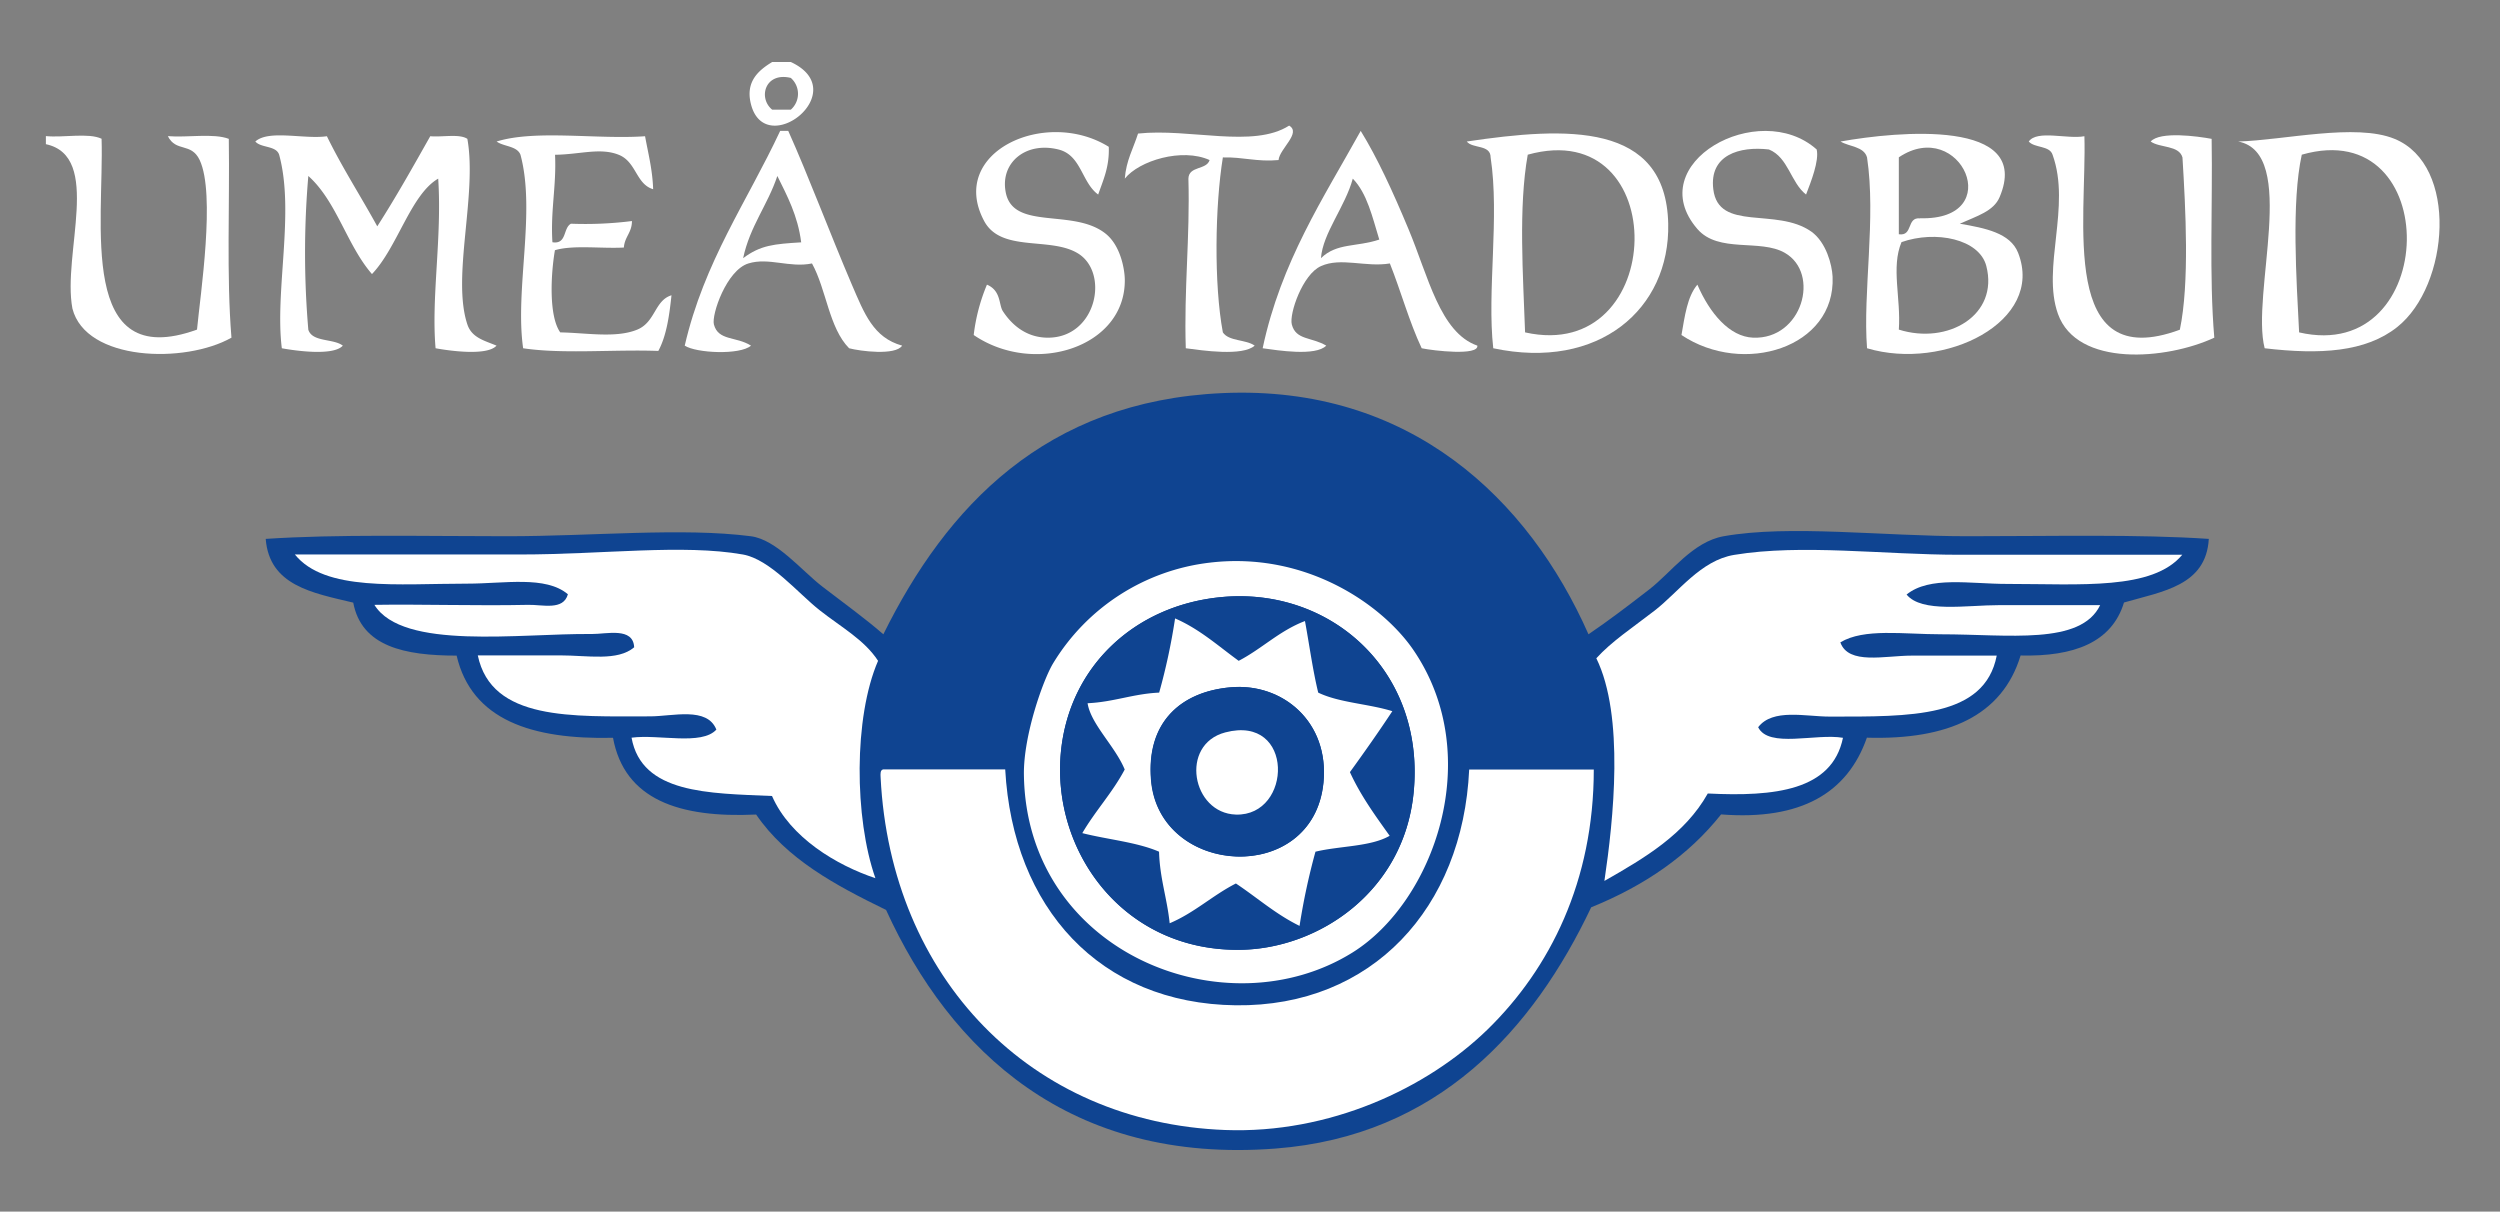 <?xml version="1.0" encoding="UTF-8"?>
<svg xmlns="http://www.w3.org/2000/svg" id="Lager_1" data-name="Lager 1" viewBox="0 0 619 300">
  <rect x="0" y="0" width="619" height="300" fill="#808080" stroke="none"/>
  <defs>
    <style>.cls-1{fill:none;}.cls-2{fill:#0f4491;}.cls-3{fill:#fff;}</style>
  </defs>
  <path class="cls-1" d="M606,26V299.7H12V46.35"></path>
  <path class="cls-1" d="M302.73,97.33c-43.92,1.94-68.42,28.19-84,59.72-4.49-3.91-9.38-7.41-15.1-11.81-5.16-4-11.35-11.65-17.72-12.47-17-2.19-39.13,0-60.38,0-21,0-42-.52-59.73.66.9,11.56,11.57,13.37,21.66,15.75,2,10.86,12.69,13.1,25.6,13.12,3.77,15.92,18.57,20.82,38.72,20.35,2.82,15.34,16.38,19.94,35.44,19,7.55,11,19.67,17.53,32.17,23.62,15.91,34.82,45.37,63,96.48,59.08,40.2-3.09,63.75-29.48,78.11-59.73,13.1-5.28,24-12.72,32.16-23,19.88,1.5,31.34-5.42,36.1-19,20,.58,33.53-5.41,38.06-20.35,13.21.31,22.59-3.22,25.6-13.12,9.55-2.71,20.35-4.16,21-15.75-17.48-1.18-38.43-.66-59.73-.66s-44-2.9-60.39,0c-7.68,1.37-13,9-18.37,13.13s-10.07,7.76-15.1,11.15c-14.8-33.47-44.19-61.78-90.58-59.72"></path>
  <path class="cls-2" d="M302.73,97.33c46.39-2.06,75.78,26.25,90.58,59.72,5-3.39,9.74-7,15.1-11.15s10.69-11.76,18.37-13.13c16.36-2.9,39.17,0,60.39,0s42.25-.52,59.73.66c-.66,11.59-11.46,13-21,15.75-3,9.9-12.39,13.43-25.6,13.12-4.53,14.94-18,20.93-38.06,20.35-4.76,13.62-16.22,20.54-36.1,19-8.13,10.25-19.06,17.69-32.16,23-14.36,30.25-37.91,56.64-78.11,59.73-51.11,3.94-80.57-24.26-96.48-59.08-12.5-6.09-24.62-12.58-32.17-23.62-19.06.9-32.62-3.7-35.44-19-20.15.47-35-4.43-38.72-20.35-12.91,0-23.55-2.26-25.6-13.12C77.36,146.8,66.69,145,65.79,133.43c17.75-1.18,38.72-.66,59.73-.66,21.25,0,43.37-2.19,60.38,0,6.37.82,12.56,8.5,17.72,12.47,5.72,4.4,10.61,7.9,15.1,11.81,15.59-31.53,40.09-57.78,84-59.72"></path>
  <path class="cls-2" d="M540.33,137.36H485.2c-18.76,0-39.11-2.73-55.79,0-8.31,1.37-13.78,9.22-19.69,13.79-5.55,4.29-10.67,7.65-14.44,11.81,7,14.28,4.21,40.07,2,55.13,10-5.71,19.93-11.56,25.6-21.65,16.57.82,30.79-.72,33.47-13.79-6.7-1.15-18.41,2.65-21-2.62,3.61-4.71,11.67-2.63,17.72-2.63,19.93,0,38.34.36,41.35-15.1h-21c-6.7,0-15.72,2.36-17.72-3.28,5.86-3.52,15.62-2,24.94-2,16.66,0,34.57,2.79,39.39-7.22H495c-8.12,0-19.22,2-23-2.62,5.69-4.62,15.7-2.63,24.94-2.63C515.2,144.58,533,146.2,540.33,137.36Z"></path>
  <path class="cls-2" d="M394.62,190.53H363.77c-1.58,34.26-24.12,58.85-57.76,58.41s-55.21-24.15-57.1-58.41H218.72c-.77.11-.71,1-.66,2,2.49,49.63,37.14,85.49,85.33,87.29,25.76,1,49.88-10.23,65-24.94C383.79,239.78,394.62,218.15,394.62,190.53Z"></path>
  <path class="cls-2" d="M334.89,235.82c20.11-12.56,33-48.49,15.1-74.83-7.57-11.13-26.53-24.56-50.54-21.66a52.48,52.48,0,0,0-38.72,24.94c-2.44,4-7.36,17.83-7.22,27.57C254.11,236,303.47,255.42,334.89,235.82Z"></path>
  <path class="cls-2" d="M216.75,217.44c-5.22-14.8-5.41-39.82.66-53.82-3.39-5.23-9.11-8.29-14.44-12.47s-12.28-12.58-19-13.79c-14.87-2.62-34.62,0-55.13,0H73c7.44,9.22,25.46,7.22,42.66,7.22,9.22,0,19.45-2,24.94,2.63-1.14,4.1-6.29,2.54-9.84,2.62-12.58.28-26.67-.19-38.07,0,7,11.33,36,7,53.82,7.22,3.69,0,10.26-1.77,10.5,3.29-4.13,3.47-11.46,2-18.37,2H118.3c3.39,16.25,23.44,15.1,42.66,15.1,5.58,0,14.14-2.46,16.41,3.28-3.66,4-14.25,1.07-21,2,2.51,13.89,19.06,13.76,34.78,14.44C195.67,207.46,207.23,214.27,216.75,217.44Z"></path>
  <path class="cls-3" d="M485.2,137.36h55.13c-7.38,8.84-25.13,7.22-43.32,7.22-9.24,0-19.25-2-24.94,2.63,3.75,4.59,14.85,2.62,23,2.62H520c-4.82,10-22.73,7.22-39.39,7.22-9.32,0-19.08-1.55-24.94,2,2,5.64,11,3.28,17.72,3.28h21c-3,15.46-21.42,15.1-41.35,15.1-6.05,0-14.11-2.08-17.72,2.63,2.59,5.27,14.3,1.47,21,2.62-2.68,13.07-16.9,14.61-33.47,13.79-5.67,10.09-15.57,15.94-25.6,21.65,2.24-15.06,5-40.85-2-55.13,3.77-4.16,8.89-7.52,14.44-11.81,5.91-4.57,11.38-12.42,19.69-13.79C446.09,134.63,466.44,137.36,485.2,137.36Z"></path>
  <path class="cls-3" d="M363.77,190.53h30.85c0,27.62-10.83,49.25-26.25,64.32-15.1,14.71-39.22,25.9-65,24.94-48.19-1.8-82.84-37.66-85.33-87.29-.05-.93-.11-1.86.66-2h30.19c1.89,34.26,23.36,58,57.1,58.41S362.19,224.79,363.77,190.53Z"></path>
  <path class="cls-3" d="M350,161c17.94,26.34,5,62.27-15.1,74.83-31.42,19.6-80.78.19-81.38-44-.14-9.74,4.78-23.52,7.22-27.57a52.48,52.48,0,0,1,38.72-24.94C323.46,136.43,342.42,149.86,350,161Zm0,35.45c3.12-30.36-20.67-51.36-47.91-48.57-21.14,2.16-37.22,17.06-39.38,38.06-2.52,24.64,15.34,49.78,44.63,49.23C326.5,234.8,347.5,220.86,350,196.44Z"></path>
  <path class="cls-2" d="M302.08,147.87c27.24-2.79,51,18.21,47.91,48.57-2.49,24.42-23.49,38.36-42.66,38.72-29.29.55-47.15-24.59-44.63-49.23C264.86,164.93,280.94,150,302.08,147.87Zm32.16,43.31c3.58-5,7.11-10,10.5-15.09-5.82-1.83-13.18-2.14-18.38-4.6-1.37-5.63-2.19-11.81-3.28-17.72-6.34,2.41-10.64,6.87-16.41,9.85-5.09-3.69-9.65-7.85-15.75-10.5A152.11,152.11,0,0,1,287,171.49c-6.48.3-11.24,2.33-17.72,2.63.79,5.17,6.81,10.64,9.19,16.41-3,5.71-7.28,10.23-10.5,15.75,6.31,1.56,13.53,2.22,19,4.6.19,6.59,2,11.56,2.63,17.72,6.15-2.6,10.61-6.9,16.4-9.85,5.26,3.5,9.88,7.63,15.76,10.5a163,163,0,0,1,3.94-18.37c6-1.45,13.67-1.21,18.37-3.94C340.53,202,336.92,197,334.24,191.18Z"></path>
  <path class="cls-3" d="M344.74,176.09c-3.39,5.14-6.92,10.14-10.5,15.09,2.68,5.86,6.29,10.78,9.84,15.76-4.7,2.73-12.39,2.49-18.37,3.94a163,163,0,0,0-3.94,18.37c-5.88-2.87-10.5-7-15.76-10.5-5.79,2.95-10.25,7.25-16.4,9.85-.63-6.16-2.44-11.13-2.63-17.72-5.5-2.38-12.72-3-19-4.6,3.22-5.52,7.46-10,10.5-15.75-2.38-5.77-8.4-11.24-9.19-16.41,6.48-.3,11.24-2.33,17.72-2.63a152.11,152.11,0,0,0,3.94-18.37c6.1,2.65,10.66,6.81,15.75,10.5,5.77-3,10.07-7.44,16.41-9.85,1.09,5.91,1.91,12.09,3.28,17.72C331.56,174,338.92,174.26,344.74,176.09Zm-17.07,17.72c1.51-15.07-10.11-24.78-23-23.63-12.39,1.1-20.89,8.73-19.69,23C287,217.14,325.1,219.38,327.67,193.81Z"></path>
  <path class="cls-2" d="M304.7,170.18c12.86-1.15,24.48,8.56,23,23.63-2.57,25.57-40.66,23.33-42.66-.66C283.81,178.91,292.31,171.28,304.7,170.18ZM306,201.69c14,.41,14.58-24.86-2.62-20.35C292,184.32,295.1,201.36,306,201.69Z"></path>
  <path class="cls-3" d="M303.39,181.34c17.2-4.51,16.65,20.76,2.62,20.35C295.1,201.36,292,184.32,303.39,181.34Z"></path>
  <path class="cls-3" d="M217.41,163.62c-6.07,14-5.88,39-.66,53.82-9.52-3.17-21.08-10-25.6-20.35-15.72-.68-32.27-.55-34.78-14.44,6.75-.9,17.34,2,21-2-2.27-5.74-10.83-3.28-16.41-3.28-19.22,0-39.27,1.15-42.66-15.1h20.35c6.91,0,14.24,1.51,18.37-2-.24-5.06-6.81-3.26-10.5-3.29-17.8-.19-46.82,4.11-53.82-7.22,11.4-.19,25.49.28,38.07,0,3.55-.08,8.7,1.48,9.84-2.62-5.49-4.65-15.72-2.63-24.94-2.63-17.2,0-35.22,2-42.66-7.22H128.8c20.51,0,40.26-2.62,55.13,0,6.76,1.21,13.62,9.55,19,13.79S214,158.39,217.41,163.62Z"></path>
  <path class="cls-1" d="M11.36,35.7c14.06,3,4,27.18,6.57,40.69,3.31,13.07,27.86,13.73,39.38,7.22-1.26-15.37-.41-32.85-.66-49.23-3.8-1.45-10.23-.27-15.09-.65,2,4,5.77,1.5,7.87,5.9,4,8.43.17,33.29-.65,42-29.7,10.77-23-26.47-23.63-47.26-3.28-1.53-9.41-.22-13.79-.65V15.35H191.2c-3.47,2.1-6.7,4.92-5.25,10.5,3.59,13.87,25.46-3.25,9.85-10.5H605.36M593.55,81c12.93-10.28,15.23-40.12-.66-46.6-9.6-3.94-27.35.33-38.72.66,15,2.84,3.11,37.82,6.56,51.19C574.43,87.85,585.75,87.19,593.55,81Zm-45.29,2.63c-1.31-15.32-.38-32.87-.66-49.23-3.41-.63-12.77-1.94-15.09.66,2.3,1.64,7,.87,7.87,3.94.77,12.66,1.78,31-.65,42.66-30,11.13-23-27.24-23.63-47.91-4.24.79-11.71-1.64-13.78,1.31,1.42,1.64,5.16,1,5.9,3.28,4.62,12.85-2.73,27.95,1.32,39.38C514.24,91,536.45,89.11,548.26,83.61ZM304.1,100.67,462.28,86.23c19.22,5.72,44.06-6.61,37.41-23.62-1.94-5-8.18-6.13-14.44-7.22,4.29-1.92,8.37-3.09,9.85-6.57,8.28-19.52-25.3-16.3-39.39-13.78,2.19,1.31,5.8,1.2,6.57,3.94C464.55,54,461.21,72.42,462.28,86.23ZM416.33,83c15.29,10.23,38.18,3.15,37.42-14.44-.14-2.92-1.56-8.56-5.26-11.16-8.69-6.12-23,.14-24.28-10.5-1-8.5,6.51-10.69,13.78-9.84,4.82,2,5.36,8.2,9.19,11.16,1.21-3.12,3.28-8.35,2.63-11.16-14.33-12.77-43.57,3.47-29.54,19.69,5.25,6.07,15.54,2.38,21.66,5.91,8.86,5.08,4.32,21.49-7.87,21-5.86-.25-10.73-6-13.79-13.13C417.76,73.44,417.15,78.3,416.33,83Zm-46.6,3.28c26.15,5.56,43.79-9.73,43.32-30.84-.55-25.25-25.19-24-49.88-20.35,1.45,1.83,5.88.68,5.91,3.94C371.32,53.74,368.15,72.12,369.73,86.23Zm-17.72,0c2.87.61,14.17,1.92,13.78-.65-9.27-3.23-12.17-17.26-17.06-28.88-3.86-9.16-7.69-17.61-11.82-24.29-9.29,16.74-19.71,32.36-24.28,53.82,3.75.52,13.13,2,15.75-.65-3.66-2.16-7.52-1.34-8.53-5.25-.68-2.63,2.68-12.39,7.22-14.44,4.95-2.25,11.08.3,17.06-.66C346.87,72.12,348.92,79.67,352,86.23Zm-35.44-46.6c.24-2.79,5.71-6.72,2.62-8.53-8.88,5.69-24.66.6-37.41,2-1.15,3.66-2.95,6.67-3.28,11.16,3.55-4.46,14.17-7.69,21-4.6-.76,2.52-5.17,1.4-5.25,4.6.41,14.63-1.12,27.32-.65,42,4.15.55,14,2,17.06-.65-2.16-1.56-6.4-1-7.88-3.28-2.24-12-1.94-31.32,0-43.32C307.73,38.84,311.26,40.13,316.57,39.63ZM241.09,83c15,10.26,37.68,3.07,37.41-13.78-.06-2.71-1.09-8.23-4.6-11.16C266,51.37,250.71,57.3,249,47.51,247.65,40.26,254,35,262.09,37c5.69,1.39,5.72,8.2,9.85,11.16,1.23-3.59,2.81-6.84,2.62-11.82-15.72-9.76-39.93,1.34-30.85,18.38,4.13,7.77,16.08,3.91,23,7.88,8.13,4.64,4.93,21-7.21,21-5.75,0-9.28-3.67-11.16-6.56-1-1.59-.39-5.06-3.94-6.57A46.08,46.08,0,0,0,241.09,83Zm-30.85,3.28c2.71.72,11.48,1.86,13.13-.65-7.14-2-9.41-8-12.48-15.1-5.44-12.72-10.77-26.94-15.75-38.07h-2C185,49.86,174.33,64.77,169.54,85.58c2.82,1.86,13.68,2.38,16.41,0-3.72-2.33-8.12-1.15-9.19-5.25-.62-2.41,3.12-13.43,8.54-15.1,5-1.56,10.2,1.15,15.75,0C204.63,71.71,205.23,81.17,210.24,86.23ZM163,86.89c2-3.69,2.74-8.64,3.28-13.78-4.21,1.28-4,6.7-8.53,8.53-5.3,2.13-12.58.77-19,.66-2.9-4.08-2.3-14.53-1.32-20.35,4.57-1.34,11.46-.36,17.07-.66.16-2.68,2-3.69,2-6.56a92.47,92.47,0,0,1-15.1.66c-2,1.06-1,5.16-4.59,4.59-.5-7.93,1-13.87.65-21.66,6.21-.08,11.16-1.83,15.76,0,4.4,1.75,4.26,7.27,8.53,8.53-.14-4.89-1.2-8.86-2-13.12-11.82.84-27.1-1.73-36.76,1.31,1.75,1.31,5.06,1.07,5.91,3.28,3.83,14.25-1.42,33.34.66,47.91C139.41,87.71,152,86.48,163,86.89Zm-40-1.31c-3-1.23-6.12-1.94-7.22-5.25-3.91-11.74,2.47-32.08,0-45.95-2-1.31-6.18-.38-9.19-.65C102.27,41.27,98,48.85,93.41,56c-4.1-7.49-8.67-14.52-12.47-22.31C75.41,34.55,66.55,32,63.22,35c1.42,1.64,5.16,1,5.9,3.28C73,52.6,68,72,69.78,86.23c3.42.63,12.77,2,15.1-.65-2.36-1.81-7.5-.82-8.54-3.94a224.07,224.07,0,0,1,0-38.07c7,6.32,9.55,17.15,15.76,24.29,6.34-6.59,9.59-19.69,16.4-23.63,1,14.77-1.75,29.29-.65,42C111.27,86.86,120.62,88.18,122.94,85.58Z"></path>
  <path class="cls-3" d="M592.89,34.38c15.89,6.48,13.59,36.32.66,46.6-7.8,6.21-19.12,6.87-32.82,5.25-3.45-13.37,8.48-48.35-6.56-51.19C565.54,34.71,583.29,30.44,592.89,34.38ZM569.26,82.3c34.9,8.09,36-54.13.66-44C567.32,50.16,568.61,69.36,569.26,82.3Z"></path>
  <path class="cls-3" d="M547.6,34.38c.28,16.36-.65,33.91.66,49.23-11.81,5.5-34,7.38-38.72-5.91-4.05-11.43,3.3-26.53-1.32-39.38-.74-2.32-4.48-1.64-5.9-3.28,2.07-2.95,9.54-.52,13.78-1.31.63,20.67-6.4,59,23.63,47.91,2.43-11.62,1.42-30,.65-42.66-.87-3.07-5.57-2.3-7.87-3.94C534.83,32.44,544.19,33.75,547.6,34.38Z"></path>
  <path class="cls-3" d="M499.69,62.61c6.65,17-18.19,29.34-37.41,23.62-1.07-13.81,2.27-32.21,0-47.25-.77-2.74-4.38-2.63-6.57-3.94,14.09-2.52,47.67-5.74,39.39,13.78-1.48,3.48-5.56,4.65-9.85,6.57C491.51,56.48,497.75,57.66,499.69,62.61Zm-29.54,19c12.15,3.83,24.81-3.58,21.66-15.75-1.72-6.68-12.52-8.89-21-5.91C468.19,66.24,470.7,73.74,470.15,81.64Zm5.25-27.57c21.72.58,10-25.32-5.25-15.09V58C473.74,58.53,472,53.72,475.4,54.07Z"></path>
  <path class="cls-1" d="M491.81,65.89c3.15,12.17-9.51,19.58-21.66,15.75.55-7.9-2-15.4.66-21.66C479.29,57,490.09,59.21,491.81,65.89Z"></path>
  <path class="cls-1" d="M470.15,39c15.29-10.23,27,15.67,5.25,15.09-3.41-.35-1.66,4.46-5.25,3.94Z"></path>
  <path class="cls-3" d="M453.75,68.51c.76,17.59-22.13,24.67-37.42,14.44.82-4.65,1.43-9.51,3.94-12.47,3.06,7.08,7.93,12.88,13.79,13.13,12.19.49,16.73-15.92,7.87-21-6.12-3.53-16.41.16-21.66-5.91-14-16.22,15.21-32.46,29.54-19.69.65,2.81-1.42,8-2.63,11.16-3.83-3-4.37-9.19-9.19-11.16-7.27-.85-14.82,1.34-13.78,9.84,1.28,10.64,15.59,4.38,24.28,10.5C452.19,60,453.61,65.59,453.75,68.51Z"></path>
  <path class="cls-3" d="M413.05,55.39c.47,21.11-17.17,36.4-43.32,30.84-1.58-14.11,1.59-32.49-.65-47.25,0-3.26-4.46-2.11-5.91-3.94C387.86,31.37,412.5,30.14,413.05,55.39ZM377.61,82.3c35.41,7.93,36.64-54,.66-44C375.94,51.34,377.12,68.21,377.61,82.3Z"></path>
  <path class="cls-1" d="M378.27,38.32c36-10,34.75,51.91-.66,44C377.12,68.21,375.94,51.34,378.27,38.32Z"></path>
  <path class="cls-3" d="M365.79,85.58c.39,2.57-10.91,1.26-13.78.65-3.09-6.56-5.14-14.11-7.88-21-6,1-12.11-1.59-17.06.66-4.54,2-7.9,11.81-7.22,14.44,1,3.91,4.87,3.09,8.53,5.25-2.62,2.68-12,1.17-15.75.65,4.57-21.46,15-37.08,24.28-53.82,4.13,6.68,8,15.13,11.82,24.29C353.62,68.32,356.52,82.35,365.79,85.58ZM341.51,59.32c-1.7-5.52-3-11.46-6.56-15.09-1.86,6.92-7.44,13.51-7.88,19.69C331,60.09,335.85,61.21,341.51,59.32Z"></path>
  <path class="cls-1" d="M335,44.23c3.58,3.63,4.86,9.57,6.56,15.09-5.66,1.89-10.5.77-14.44,4.6C327.51,57.74,333.09,51.15,335,44.23Z"></path>
  <path class="cls-3" d="M319.19,31.1c3.09,1.81-2.38,5.74-2.62,8.53-5.31.5-8.84-.79-13.79-.65-1.94,12-2.24,31.36,0,43.32,1.48,2.24,5.72,1.72,7.88,3.28-3,2.68-12.91,1.2-17.06.65-.47-14.68,1.06-27.37.65-42,.08-3.2,4.49-2.08,5.25-4.6-6.83-3.09-17.45.14-21,4.6.33-4.49,2.13-7.5,3.28-11.16C294.53,31.7,310.31,36.79,319.19,31.1Z"></path>
  <path class="cls-3" d="M278.5,69.17c.27,16.85-22.45,24-37.41,13.78a46.08,46.08,0,0,1,3.28-12.47c3.55,1.51,2.9,5,3.94,6.57,1.88,2.89,5.41,6.56,11.16,6.56,12.14,0,15.34-16.36,7.21-21-6.89-4-18.84-.11-23-7.88-9.08-17,15.13-28.14,30.85-18.38.19,5-1.39,8.23-2.62,11.82-4.13-3-4.16-9.77-9.85-11.16C254,35,247.65,40.26,249,47.51c1.75,9.79,17,3.86,24.94,10.5C277.41,60.94,278.44,66.46,278.5,69.17Z"></path>
  <path class="cls-3" d="M223.37,85.58c-1.65,2.51-10.42,1.37-13.13.65-5-5.06-5.61-14.52-9.19-21-5.55,1.15-10.72-1.56-15.75,0-5.42,1.67-9.16,12.69-8.54,15.1,1.07,4.1,5.47,2.92,9.19,5.25-2.73,2.38-13.59,1.86-16.41,0,4.79-20.81,15.48-35.72,23.63-53.17h2c5,11.13,10.31,25.35,15.75,38.07C214,77.62,216.23,83.61,223.37,85.58Zm-25-25.6c-.84-6.59-3.44-11.43-5.9-16.41C190.08,50.76,185.68,56,184,63.92,188.33,60.69,191.61,60.42,198.42,60Z"></path>
  <path class="cls-3" d="M195.8,15.35c15.61,7.25-6.26,24.37-9.85,10.5-1.45-5.58,1.78-8.4,5.25-10.5Zm0,11.81a5.23,5.23,0,0,0,0-7.87c-6.4-1.54-8.15,5-4.6,7.87Z"></path>
  <path class="cls-1" d="M192.52,43.57c2.46,5,5.06,9.82,5.9,16.41-6.81.44-10.09.71-14.44,3.94C185.68,56,190.08,50.76,192.52,43.57Z"></path>
  <path class="cls-3" d="M166.26,73.11C165.72,78.25,165,83.2,163,86.89c-11-.41-23.57.82-33.47-.66-2.08-14.57,3.17-33.66-.66-47.91-.85-2.21-4.16-2-5.91-3.28,9.66-3,24.94-.47,36.76-1.31.77,4.26,1.83,8.23,2,13.12-4.27-1.26-4.13-6.78-8.53-8.53-4.6-1.83-9.55-.08-15.76,0,.36,7.79-1.15,13.73-.65,21.66,3.63.57,2.59-3.53,4.59-4.59a92.47,92.47,0,0,0,15.1-.66c0,2.87-1.81,3.88-2,6.56-5.61.3-12.5-.68-17.07.66-1,5.82-1.58,16.27,1.32,20.35,6.45.11,13.73,1.47,19-.66C162.3,79.81,162.05,74.39,166.26,73.11Z"></path>
  <path class="cls-3" d="M115.72,80.33c1.1,3.31,4.24,4,7.22,5.25-2.32,2.6-11.67,1.28-15.09.65-1.1-12.71,1.61-27.23.65-42-6.81,3.94-10.06,17-16.4,23.63-6.21-7.14-8.73-18-15.76-24.29a224.07,224.07,0,0,0,0,38.07c1,3.12,6.18,2.13,8.54,3.94-2.33,2.6-11.68,1.28-15.1.65C68,72,73,52.6,69.12,38.32c-.74-2.32-4.48-1.64-5.9-3.28,3.33-3,12.19-.49,17.72-1.31,3.8,7.79,8.37,14.82,12.47,22.31,4.62-7.19,8.86-14.77,13.12-22.31,3,.27,7.22-.66,9.19.65C118.19,48.25,111.81,68.59,115.72,80.33Z"></path>
  <path class="cls-3" d="M56.65,34.38c.25,16.38-.6,33.86.66,49.23-11.52,6.51-36.07,5.85-39.38-7.22C15.38,62.88,25.42,38.7,11.36,35.7v-2c4.38.43,10.51-.88,13.79.65.65,20.79-6.07,58,23.63,47.26.82-8.72,4.64-33.58.65-42-2.1-4.4-5.85-1.86-7.87-5.9C46.42,34.11,52.85,32.93,56.65,34.38Z"></path>
</svg>
